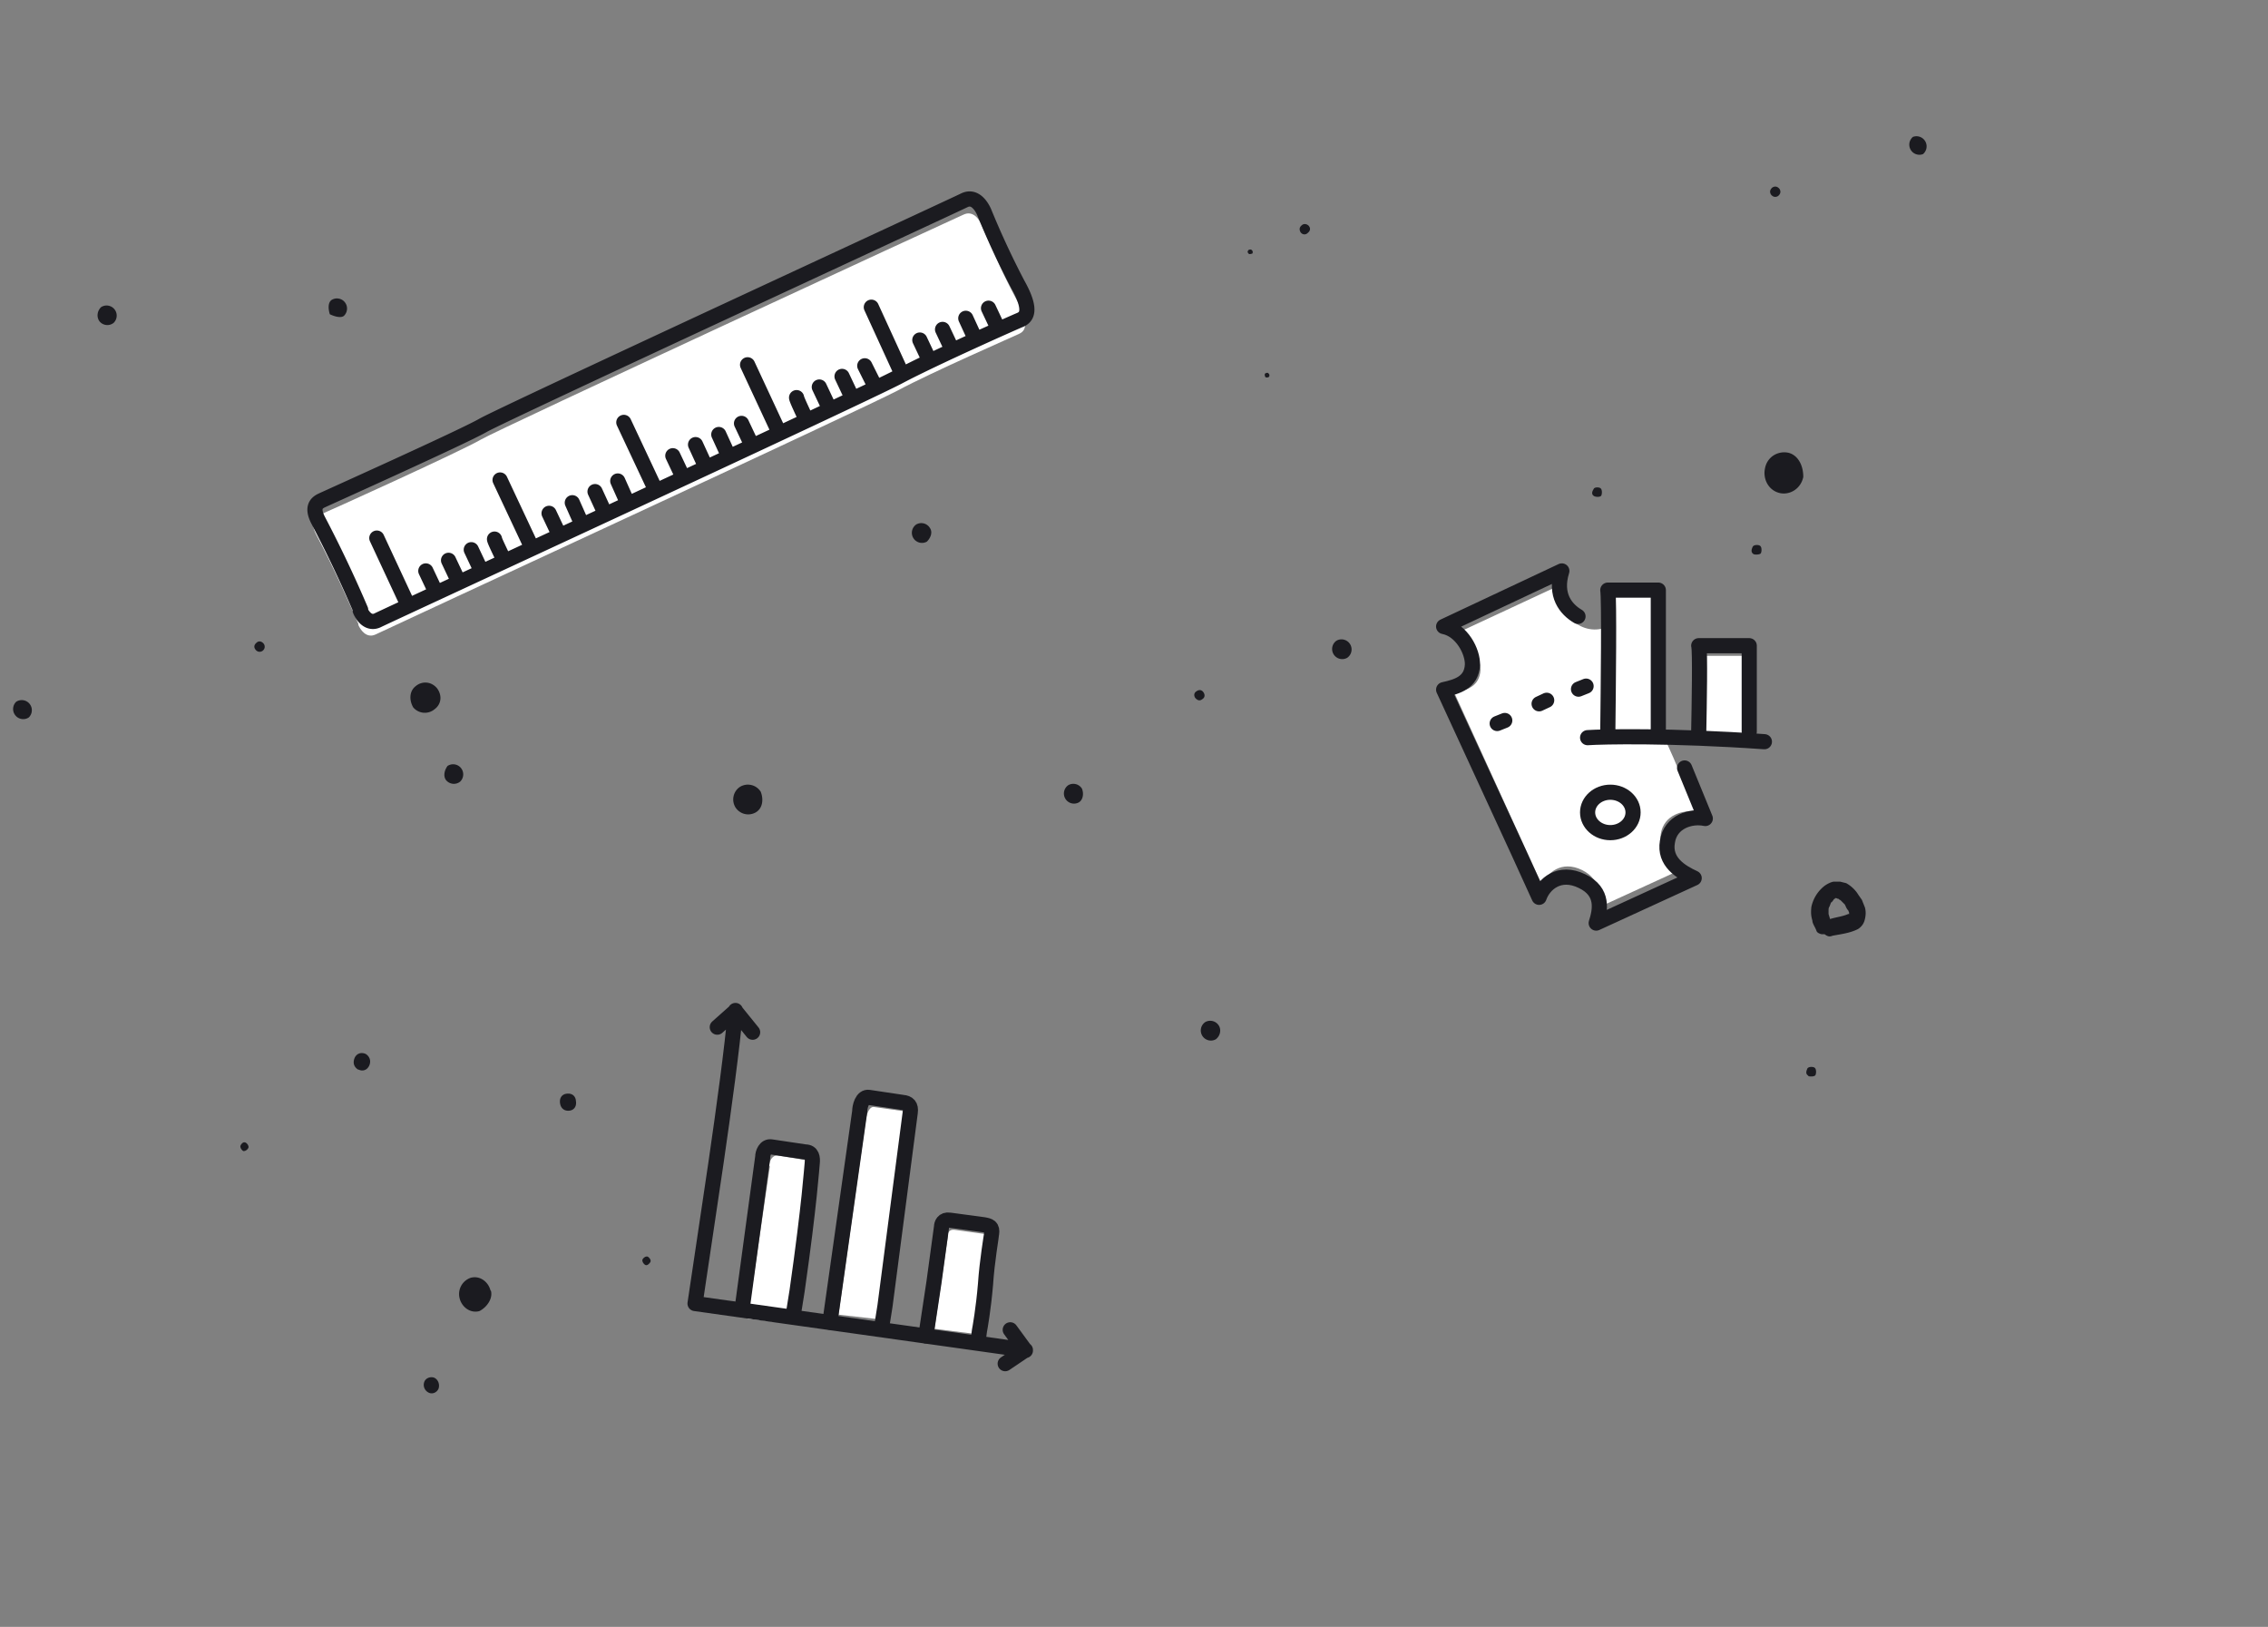 <svg width="449" height="322" viewBox="0 0 449 322" fill="none" xmlns="http://www.w3.org/2000/svg"><rect x="0" y="0" width="449" height="322" fill="#808080" stroke="none"/><g clip-path="url(#clip0)"><path d="M71 123.6c-1.8-4.1-4.6-10.6-8.4-17.8-1.3-2.5-.3-3.4.7-3.9.6-.2 28-12.6 31.9-14.9 3.8-2.2 93-43.4 95.5-44.5 2-1 3.3 1.1 3.7 2.2 1.8 4.2 4.3 9.9 6.8 14.5 3.1 5.7 1.3 6.5.5 6.9-.8.4-17.1 7.5-24 11.2-7 3.7-101.2 47.2-103.4 48.3-1.8.8-3-1-3.4-2z" fill="#fff"/><path d="M71.4 120.7A248 248 0 0063 103c-1.3-2.5-.4-3.4.6-3.9.6-.3 28-12.6 32-14.9 3.8-2.2 93-43.4 95.4-44.6 2-.9 3.3 1.2 3.8 2.3h0a167 167 0 006.7 14.4c3.2 5.7 1.3 6.6.5 7-.8.3-17 7.5-24 11.2-6.9 3.7-101.1 47.2-103.3 48.3-1.8.8-3-1-3.4-2zM74.6 106.5l6.1 13.1M99 95l6.2 13.2M123.5 83.6l6.2 13.2M148 72.2l6.1 13.1M172.5 60.8l6 13.1M84.3 113l1.7 3.6M108.7 101.6l1.7 3.6M133.2 90.2l1.7 3.6M157.7 78.7c0 .3 1.1 2.6 1.6 3.7M182.1 67.3l1.7 3.6M88.8 110.9l1.7 3.6M113.3 99.5l1.6 3.6M137.7 88l1.7 3.7M162.2 76.6l1.7 3.6M186.6 65.2l1.7 3.6M93.3 108.8l1.7 3.6M117.8 97.3l1.7 3.7M142.3 86l1.6 3.5M166.7 74.5l1.7 3.6M191.2 63l1.7 3.7M97.9 106.7c0 .3 1.1 2.5 1.6 3.6M122.3 95.2L124 99M146.8 83.8l1.7 3.6M171.2 72.4L173 76M195.7 61l1.7 3.6" stroke="#1B1B20" stroke-width="3" stroke-miterlimit="10" stroke-linecap="round" stroke-linejoin="round"/><path d="M97.1 255.4c-.4-1.6-2-3-3.9-2.5A3.4 3.4 0 0091 257c.4 1.6 2 3 3.9 2.5 1.4-.7 2.7-2.4 2.3-4zM49.2 227c0-.4-.5-1-.9-.9-.3 0-.8.6-.7.9 0 .3.5 1 .8.8.3 0 .9-.5.8-.9zM128.8 249.5c0-.3-.5-.9-.8-.8-.4 0-1 .6-.8.9 0 .3.5.9.8.8.3 0 .9-.6.8-.9zM114 217.7c-.2-1-1-1.4-2-1.2-.9.2-1.3 1-1.1 2 .2 1 1 1.5 2 1.3.9-.2 1.3-1 1.1-2zM71 211.7c.8.4 1.7.1 2.1-.8.4-.9.1-1.8-.7-2.3-.9-.4-1.8-.1-2.2.8-.4 1-.1 1.8.7 2.3zM86 272.7c.8.4 1.1 1.4.8 2.2-.4.8-1.3 1.1-2 .7a1.7 1.7 0 01-.8-2.1c.3-.8 1.3-1.1 2-.8zM354 89.6c-2-.4-4.2.8-4.6 3.2-.4 2 .7 4.3 3 4.8 1.9.4 4.1-.8 4.6-3.2 0-2.5-1.2-4.4-3-4.8zM358.6 179.5c-.1 1-.1 1.7.2 2.7 0 .6.5 1.2.8 2 .1.4.6.6 1 .7h.6l.3.2c.5.3.8.3 1.3.1 1.6-.3 3.4-.5 5-1.3a3 3 0 001.4-2c.2-.8.2-1.6 0-2.3l-.6-1.5-.7-1c-.6-1-1.5-1.8-2.4-2.3l-1.2-.3H363c-.6.1-1.4.5-2 1a7.2 7.2 0 00-2.4 4zm4-.9l.4-.5c0-.2.2-.1.3-.3 0-.1.2 0 .4 0l.1.1h.2c.1.2.3.2.4.3l.8.8c.2.3.3.8.7 1.2l.2.5s-.1.1 0 .2h-.2c-1.1.5-2.3.6-3.6 1l-.3-1v-.6c0-.4 0-.6.2-.9l.3-.8zM358 213c.4.1 1.2.1 1.4-.2.2-.4.2-1.3-.2-1.5-.3-.2-1.2-.2-1.4.2-.1.3-.5 1 .2 1.4zM347.2 109.7c.3.1 1.2.1 1.4-.2.2-.4.2-1.3-.2-1.5-.3-.2-1.2-.2-1.4.2-.2.4-.5 1.1.2 1.5zM315.6 98.2c.4.2 1.2.2 1.4-.1.2-.4.2-1.3-.2-1.5-.3-.2-1.2-.2-1.3.2-.2.3-.6 1 .1 1.4z" fill="#1B1B20"/><path d="M333.7 171.7l-17.9 8.2c.7-2.4 1.4-5.7-2.6-7.7-4.1-2-7 .6-7.9 3l-3.8-8.3-13.6-29.8c2.5-.5 5-1.2 5.2-4.5.1-2.4-1.9-6.3-5.3-7l21.7-10.1c-1.4 4.4.8 7 3 8.2 2.2 1.3 5 1.2 6.8-.4l1 2.2 11 24.5 4.5 10.7c-2.6-.5-6.4.6-7 4.3-.6 3.7 2.5 5.6 4.9 6.7z" fill="#fff"/><path d="M296.4 143.2l1.5-.6M304.7 139.3l1.5-.7M312.5 136.4l1.5-.6M312.4 122c-2.4-1.4-4.7-4.2-3.2-9l-23.4 11c3.6.7 5.8 5 5.7 7.6-.2 3.5-3 4.3-5.7 4.9l14.8 32.1 4.1 9c.9-2.6 4-5.4 8.5-3.2 4.4 2.1 3.6 5.8 2.8 8.3l19.4-8.9c-2.6-1.2-6-3.2-5.3-7.2.6-4 4.7-5.2 7.5-4.6l-4.1-10" stroke="#1B1B20" stroke-width="3" stroke-linecap="round" stroke-linejoin="round"/><path d="M318.3 145.8c.1-8.9.3-27.2 0-29h10v29h-10zM336.3 146.8c.1-5.2.3-16 0-17h10v17h-10z" fill="#fff"/><path d="M318.3 144.8c.1-8.6.3-26.2 0-28h10v28M336.3 144.8c.1-5.2.3-16 0-17h10v17M314.3 146c2.9-.2 16.4-.5 35 .8" stroke="#1B1B20" stroke-width="3" stroke-linecap="round" stroke-linejoin="round"/><ellipse cx="318.8" cy="160.8" rx="4.5" ry="4" stroke="#1B1B20" stroke-width="3" stroke-linecap="round" stroke-linejoin="round"/><path d="M187.7 244.4L185 263l8.7 1.1.3-2 2-16.9c.2-.6-.3-.8-1.3-1l-5.8-.8c-1-.1-1.3.7-1.3 1.1zM171.4 221.7l-5.4 38.5 8.8 1 .5-4 4.7-35.4c.2-1.3-.3-1.7-1.3-1.9l-5.7-.8c-1-.1-1.5 1.7-1.6 2.6zM152.4 230.9L148 261l9.5 1.1.5-3.1 3.5-27.8c.2-1-.4-1.4-1.4-1.5l-6.2-1c-1.2 0-1.6 1.3-1.6 2z" fill="#fff"/><path d="M145.6 200c-1.3 14.8-6.3 46.2-8 58l65.4 9.2m-57.4-67.1l-3.6 3.2m3.6-3.2l3.4 4.2m54 63l-3-4.1m3 4l-4 2.7" stroke="#1B1B20" stroke-width="3" stroke-miterlimit="10" stroke-linecap="round" stroke-linejoin="round"/><path d="M146.9 259.2L151 229c0-.8.5-2.2 1.7-2l6.7 1c1.4 0 1.5 1.2 1.4 2.2-.1.8-.5 7.8-3 25.3l-.8 5M164.3 261.7l5.9-41.7c0-1 .5-3 1.8-2.8l6.7 1c1.1.1 1.7.6 1.5 2l-5 38.3-.7 4.4M183.3 264.4l1.6-10.6 1.5-11c0-.5.3-1.5 1.6-1.3l6.7.9c1.2.2 1.8.4 1.6 1.8 0 .3-.9 5.4-1.2 10-.4 4.8-1.1 8.7-1.2 9.2l-.3 2.3" stroke="#1B1B20" stroke-width="3" stroke-miterlimit="10" stroke-linecap="round" stroke-linejoin="round"/><path d="M65.6 59.4a2 2 0 012.5 3.1c-.8.7-2.8-.3-2.8-.3s-.7-2 .3-2.8zM20 60.8a2 2 0 012.5 3.1 2 2 0 01-2.8-.3c-.6-.8-.5-2 .3-2.8zM88.6 151.6a2 2 0 012.5 3.1 2 2 0 01-2.8-.3c-.6-.8-.3-2 .3-2.8zM3.2 138.9a2 2 0 012.5 3.1 2 2 0 01-2.5-3.1zM247.1 49.5c.2-.1.6-.2.7 0 .2.1.3.5.1.7-.1 0-.6.2-.7 0-.1-.1-.4-.4 0-.7zM250.4 74c.2-.2.6-.3.7-.1.2.1.3.5.1.7-.1.1-.6.2-.7 0-.1-.1-.2-.6 0-.7zM257.7 44.6c.4-.4 1-.3 1.4.1.4.5.3 1-.2 1.4-.4.4-1 .4-1.4-.1-.3-.5-.3-1 .2-1.4zM50.8 127.2c.4-.4 1-.3 1.4.2.3.4.3 1-.2 1.4-.4.3-1 .3-1.4-.2-.4-.5-.3-1 .2-1.4zM82.3 135.8c1.2-1 3-1 4.2.4 1 1.3 1 3.1-.5 4.2a3 3 0 01-4.2-.4c-.8-1.4-.8-3.2.5-4.2zM240.7 205.7a2 2 0 01-2.1-3.4 2 2 0 012.7.7c.5.8.3 2-.6 2.7zM213.6 158.8a2 2 0 01-2.1-3.4 2 2 0 012.7.7c.4 1 .2 2.2-.6 2.7zM183.5 107.2a2 2 0 01-2.1-3.4 2 2 0 012.7.7c.6.9.1 2-.6 2.7zM266.7 130.2a2 2 0 01-2.1-3.4 2 2 0 012.1 3.4zM238 138.4c-.5.4-1 .2-1.4-.3-.3-.5-.2-1 .3-1.3.6-.4 1.1-.2 1.4.3.3.5.2 1-.3 1.3zM149.6 160.8a3 3 0 01-4-1 3 3 0 01.8-4 3 3 0 014.2.9c.6 1.5.4 3.3-1 4.1zM380.7 30.5a2 2 0 01-2-3.4 2 2 0 012 3.4zM352 38.8c-.5.3-1 .2-1.4-.3-.3-.5-.2-1 .3-1.4.5-.3 1-.2 1.4.3.3.5.2 1-.3 1.4z" fill="#1B1B20"/></g><defs><clipPath id="clip0"><path fill="#fff" transform="translate(.4)" d="M0 0h448v322H0z"/></clipPath></defs></svg>